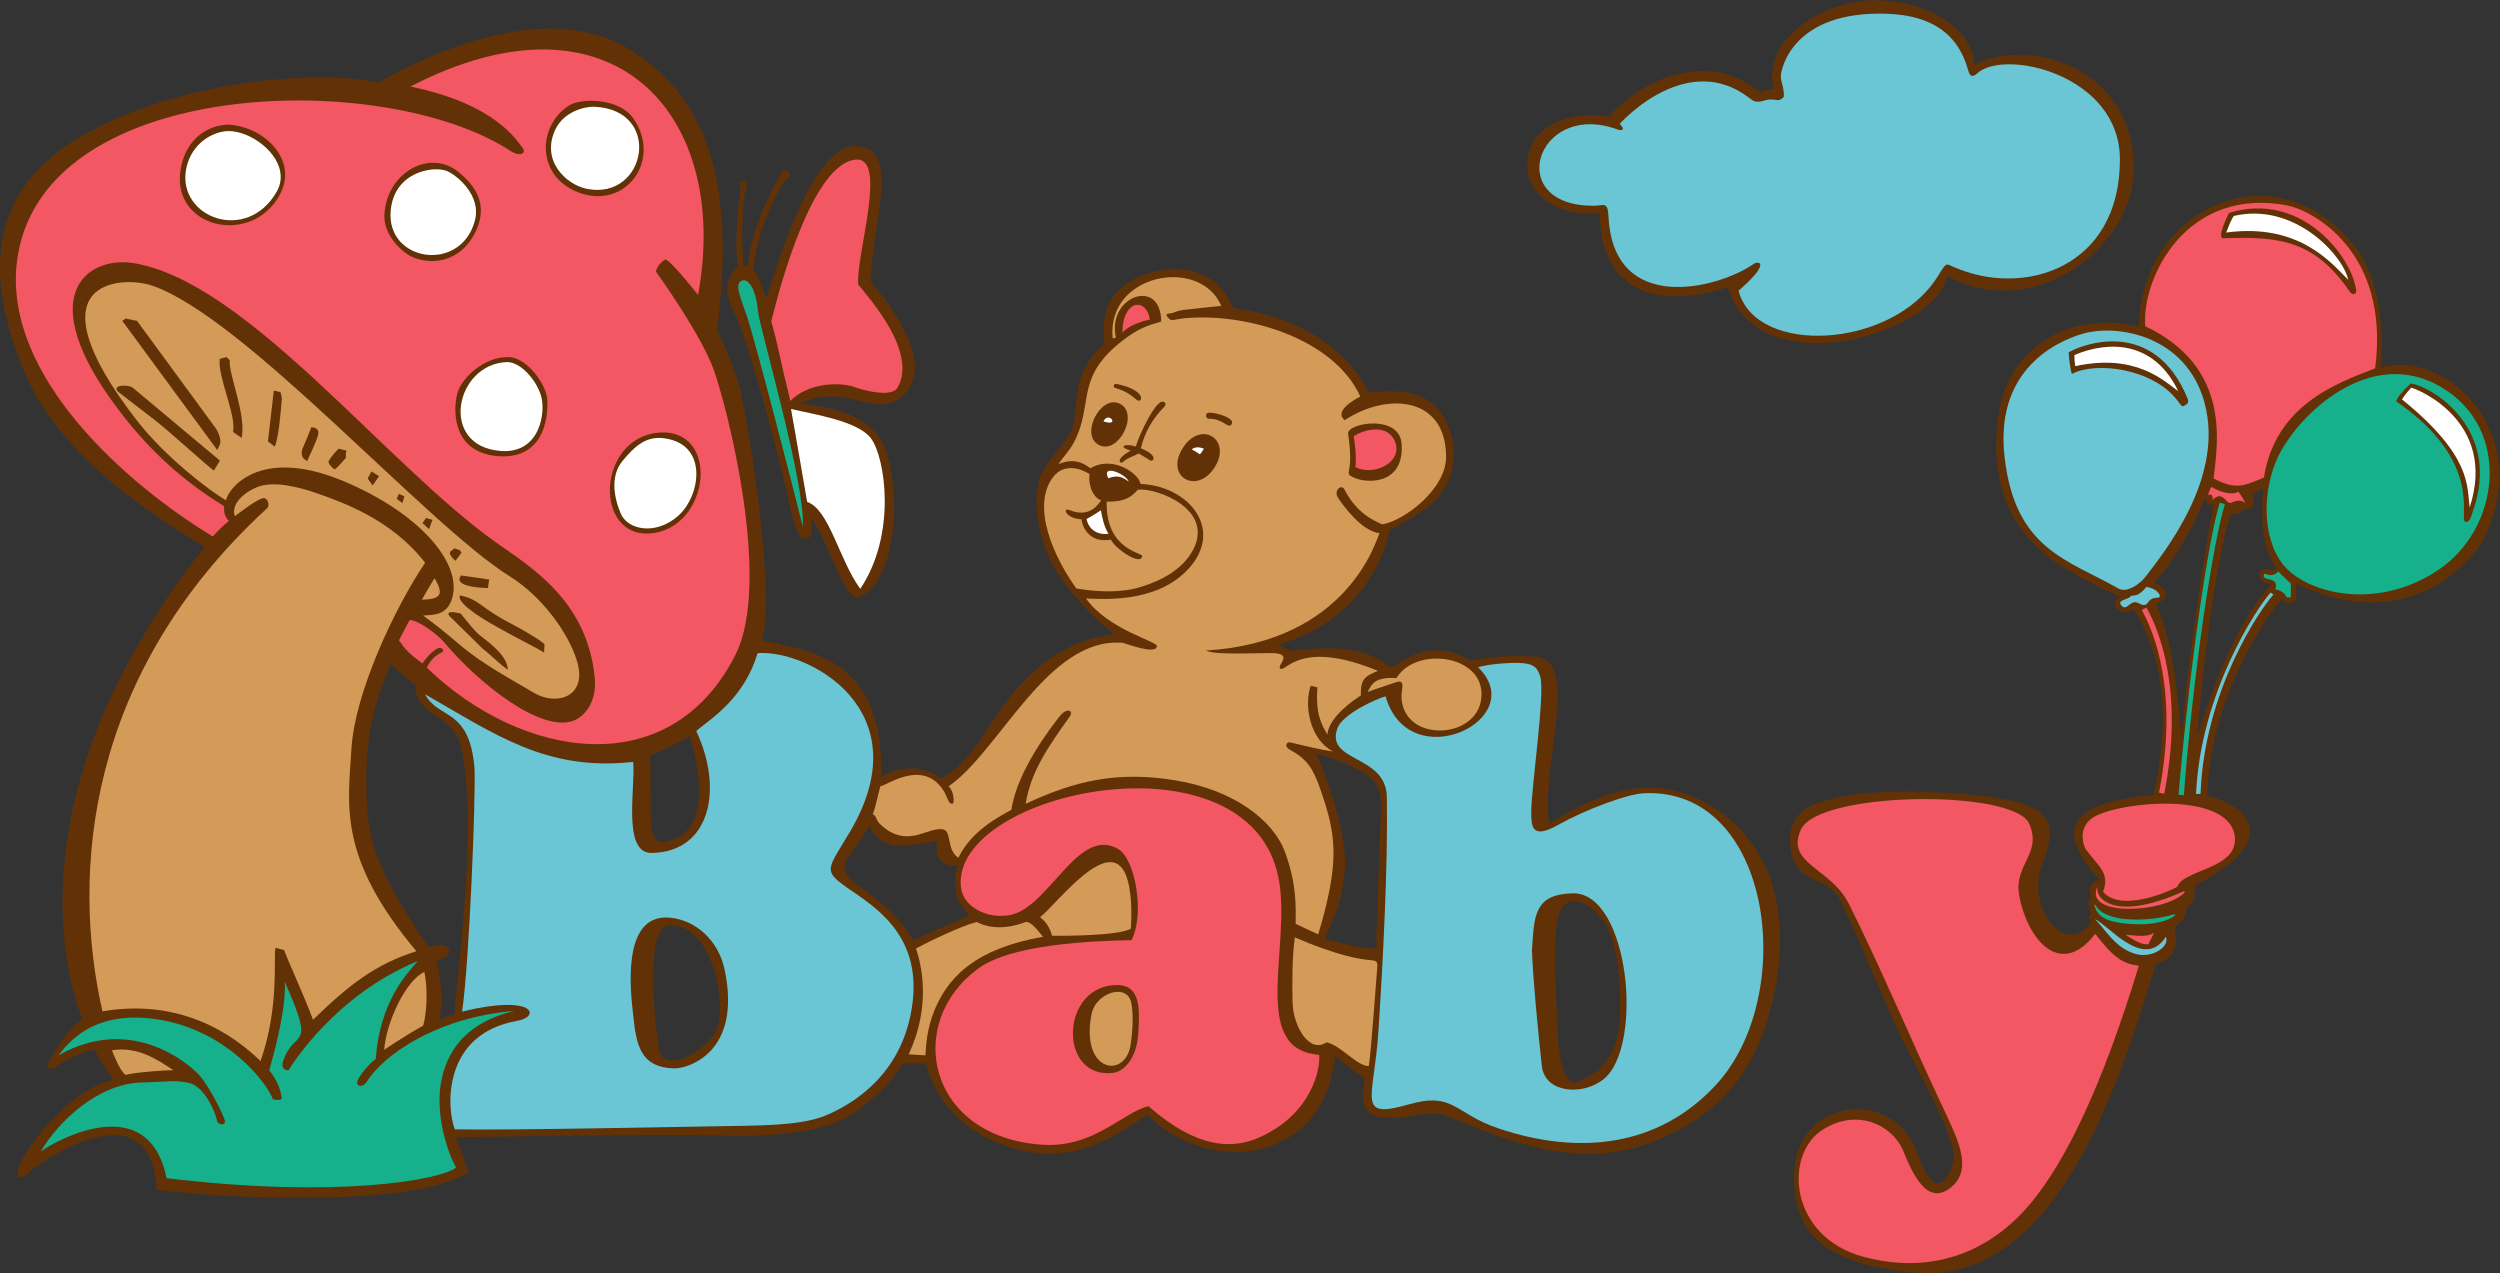 <?xml version="1.0" encoding="UTF-8" standalone="no"?>
<svg
   xmlns:dc="http://purl.org/dc/elements/1.1/"
   xmlns:cc="http://creativecommons.org/ns#"
   xmlns:rdf="http://www.w3.org/1999/02/22-rdf-syntax-ns#"
   xmlns:svg="http://www.w3.org/2000/svg"
   xmlns="http://www.w3.org/2000/svg"
   viewBox="0 0 1009.84 514.227"
   height="514.227"
   width="1009.84"
   xml:space="preserve"
   id="svg2"
   version="1.1"><rect x="0" y="0" width="1009.84" height="514.227" fill="#333333" stroke="none"/><defs
     id="defs6" /><g
     transform="matrix(1.333,0,0,-1.333,0,514.227)"
     id="g10"><g
       transform="scale(0.1)"
       id="g12"><path
         id="path14"
         style="fill:#623206;fill-opacity:1;fill-rule:evenodd;stroke:none"
         d="m 4909.12,789.672 v 0 c -3.46,-171.102 -97.54,-195.031 -138.56,-213.863 -47.92,11.972 -49.63,130.031 -53.06,212.132 -3.39,82.129 -13.54,241.409 6.85,301.089 27.83,81.49 119.64,13.26 145.81,-40.41 29.6,-60.651 41.22,-145.569 38.96,-258.948 v 0 z M 4183.28,1362.8 v 0 c -3.85,-73.18 -9.81,-297.73 -13.23,-379.82 -47.89,0 -104.36,17.12 -155.68,29.05 17.08,41.1 59.85,123.2 61.56,227.55 1.75,104.34 -59.44,274.59 -87.69,334.93 0,0 82.14,-21.81 142.48,-57.75 60.28,-35.95 56.47,-80.83 52.56,-153.96 v 0 z M 3425.9,690.422 v 0 c -16.63,-103.602 -153.04,-82.012 -118.1,94.957 12.43,63.023 105.7,94.703 119.79,35.312 7.67,-32.531 5.12,-87.5 -1.69,-130.269 v 0 z m -657.85,318.218 v 0 c -104.99,167.07 -250.42,172.27 -197.59,251.51 25.64,38.48 47.92,65.83 65,95.8 10.26,-34.24 51.75,-61.15 86.41,-61.15 34.63,0 105.2,10.26 116.76,15.37 -2.57,-26.93 -5.14,-79.53 62.86,-75.7 -5.12,-24.39 -24.39,-92.37 37.21,-151.42 -57.73,-23.09 -152.69,-66.69 -170.66,-74.41 h 0.01 z M 2176.96,752.031 c -17.17,-71 -165.01,-153.84 -179.63,-77.039 -6.25,32.828 -53.06,379.208 32.92,379.208 124.06,0 167.81,-214.649 146.71,-302.169 v 0 z m -207,814.319 c 39.24,19.27 82.55,37.71 119.76,61.61 53.02,-171.9 28.81,-278.84 -37.65,-309.65 -61.17,-28.34 -80.4,-8.54 -80.4,65.01 0,73.59 -0.03,140.28 -1.71,183.03 v 0 z M 1377.99,784.5 1329.25,768.27 c 21.38,57.332 -1.71,157.41 -6.85,175.339 9.41,6.883 47.05,17.133 37.62,37.661 -9.39,20.52 -35.88,12.832 -61.14,6.21 -184.34,268.41 -188.62,352.24 -188.62,521.58 0,169.38 50.47,276.29 73.57,337.86 0,0 35.06,-37.61 74.42,-64.14 1.95,-98.64 115.22,-87.48 138.41,-186.48 55.31,-236.44 -15.98,-712.648 -18.67,-811.8 v 0 z m 3958.85,471.8 c -75.68,137.27 -206.61,207.88 -323.34,214.27 -124.68,6.83 -260.45,-70.59 -318.21,-109.5 -30.92,157.96 97.35,495.47 -41.1,506.4 -64.99,5.15 -137.24,0.86 -197.59,-11.97 -111.6,68 -189.89,10.27 -241.23,-21.82 -97.5,87.27 -266.68,52.18 -297.64,52.62 -12.85,0.19 -19.72,3.44 -40.19,18.79 265.16,80.39 319.88,289.12 334.02,346.88 0,0 25.6,8.96 107.77,64.14 82.13,55.17 112.91,171.95 60.28,269.48 -52.57,97.5 -151.39,88.5 -230.95,83.39 -115.47,223.26 -383.34,250.64 -412.82,255.33 -36.26,100.1 -147.87,146.3 -270.65,99.65 -129.53,-49.18 -124.88,-148.81 -118.04,-208.71 -83.81,-66.72 -83.81,-152.24 -90.69,-224.12 -6.84,-71.86 -78.67,-112.91 -104.35,-179.63 -25.65,-66.71 -6.82,-195.03 47.91,-282.29 54.77,-87.26 127.86,-156.12 177.48,-193.77 -216.17,-22.85 -331.44,-203.1 -387.89,-292.07 -56.48,-88.94 -97.53,-121.5 -136,-145.42 -65.89,48.75 -139.45,32.46 -183.94,5.12 13.69,369.55 -232.67,383.23 -359.28,414.01 36.68,152.7 -32.46,593.48 -63.27,740.77 -15.4,73.57 -46.21,138.59 -74.43,201.03 51.44,392.36 -2.58,695.45 -274.61,854.55 -272,159.1 -669.78,-59.02 -751.04,-106.05 -188.188,41.06 -611.61,6 -903.306,-164.28 C 58.113,3334.8 0.5,3190.43 0.004,3048.81 -0.379,2938.68 33.812,2830.21 69.227,2741.68 171.871,2485.07 442.172,2307.13 620.113,2201.07 -0.871,1411.02 224.48,837.57 250.152,769.121 218.914,750.719 185.688,708.449 144.512,633.949 c -2.149,-3.828 0.902,-24.789 21.347,-11.547 18.832,12.219 57.758,42.36 120.641,54.379 0,0 18.813,-39.402 58.156,-90.699 C 197.555,550.148 81.176,375.609 62.363,334.559 43.539,293.539 57.258,274.73 86.312,303.82 115.398,332.879 457.852,574.27 474.691,252.449 c 140.289,-20.527 774.159,-61.558 945.219,53.043 -5.96,14.567 -20.54,64.149 -38.49,106.047 0,0 623.58,10.262 816.06,5.152 192.48,-5.152 325.49,20.969 394.79,71.008 49.04,35.43 116.76,94.961 143.68,147.981 0,0 39.79,0 68.88,0 53.04,-181.34 199.07,-248.899 318.57,-268.52 148.89,-24.469 246.45,42.27 352.92,111.981 193.66,-188.84 537.37,-145.243 568.88,177.918 0,0 60.73,-47.067 90.62,-67.559 -16.04,-100.102 2.97,-121.191 100.09,-118.918 56.46,1.34 93.27,28.27 151.41,4.277 233.17,-96.007 451.77,-179.75 701.43,-39.32 205.18,107.77 254.93,280.57 281.44,384.531 30.93,121.192 42.33,298.92 -33.35,436.23 v 0 z M 2389.59,2341.87 c 16.93,-80.05 30.95,-122.42 53.81,-115.7 22.86,6.71 14.79,17.5 14.79,61.89 51.68,-64.61 100.69,-259.58 146.64,-238.76 129.14,58.5 124.81,384.39 61.88,479.55 -52.47,79.38 -157.4,94.17 -241.48,105.61 145.29,70.62 236.96,-62.11 320.85,34.3 90.12,103.57 -78.7,302.68 -107.63,334.96 5.38,191.02 92.82,396.83 -40.35,411.65 -106.27,6.71 -199.09,-211.22 -275.76,-462.78 -26.24,71.32 -27.76,75.85 -39.86,83.93 13.05,145.07 84.23,257.97 99.34,279.82 7.61,-2.89 17.23,13.64 6.09,21.84 -9.58,7.07 -25.73,-2.52 -23.18,-12.93 -13.12,-20.91 -84.79,-138.47 -99.91,-278.15 -7.56,8.58 -5.03,5.56 -12.1,6.06 -2.53,20.68 -9.7,177.54 9.07,236.58 11.5,36.17 -35.85,15.4 -16.77,1.72 -3.76,-27.87 -22.45,-162.97 -8.78,-240 -25.55,-27.55 -52.44,-61.22 -9.42,-144.61 43.05,-83.4 138.2,-448.79 162.77,-564.98 v 0 z m 4269.03,-714.29 c 6.09,108.96 50.47,518.56 100.9,673.93 18.19,-2.01 30.97,-0.69 33.64,10.75 14.79,-0.65 52.44,4.71 30.25,47.09 26.22,14.13 35,19.51 35,19.51 -4.03,-43.04 -15.14,-176.22 43.4,-245.83 -10.11,-2.02 -13.12,-7.05 -27.22,-2.37 -40.71,13.57 -37.87,-42.78 9.38,-45.05 -12.1,-7.43 -118.37,-112.99 -225.35,-458.03 v 0 z M 6527.49,2093 c 32.28,33.63 96.86,117.05 153.36,252.9 6.7,-12.1 15.14,-26.23 28.24,-15.13 -11.1,-33.28 -84.71,-498.69 -98.21,-709.9 -13.44,138.53 -22.86,281.13 -78,407.57 24.22,5.36 55.11,34.97 -5.39,64.56 v 0 z m 686.74,650.59 c 3.9,39.45 18.55,243.39 -79.07,368.02 -235.17,300.27 -646.7,121.83 -653.97,-244.13 l -2.13,0.36 c -199.11,51.13 -385.77,-63.58 -418.36,-242.14 -54.04,-295.99 98.19,-417.01 152.65,-460.04 50.46,-39.89 183,-105.62 211.88,-115.68 -38.96,-18.84 1.4,-67.27 39.72,-38.37 151.32,-228.66 63.54,-544.45 60.5,-563.62 -415.34,-31.78 -167.01,-236.14 -164.78,-256.92 -32.96,-4.04 -30.28,-41.72 -23.57,-54.48 -14.1,-11.45 -8.08,-30.26 0,-47.08 -10.07,-6.71 -5.36,-23.54 0.71,-26.92 -80.71,-108.981 -197.71,45.75 -150.67,170.85 52.74,140.31 41.74,197.71 -252.86,219.25 -294.61,21.54 -395.5,-18.86 -437.92,-32.94 -53.95,-17.95 -88.79,-80.73 -64.57,-159.42 24.22,-78.7 108.96,-62.56 143.28,-127.12 34.29,-64.58 143.25,-330.921 187.64,-421.718 44.39,-90.82 174.37,-313.75 156.39,-375.332 -28.25,-96.851 -71.64,-80.711 -107.97,24.211 C 5739.27,567.992 5453.19,525.211 5437.85,318 5425.75,154.559 5490.32,25.422 5810.46,1.199 6242.53,-31.48 6431.47,609.961 6532.88,936.789 c 78,20.172 60.53,91.451 55.82,110.971 28.93,16.84 36.99,46.42 39.01,61.89 25.52,14.83 22.86,33.65 22.86,63.92 300.66,157.39 121.06,256.25 38.35,272.41 8.06,324.86 208.49,580.44 225.32,596.58 24.89,-27.56 45.1,-4.03 44.39,5.37 -0.68,9.4 0.71,25.57 -1.33,41.72 347.08,-166.77 541.26,76.33 572.39,141.89 151.8,319.81 -121.78,569.76 -315.46,512.05 v 0 z m -2339.37,759.54 c 55.86,69.64 268.43,228.35 460.76,73.67 16.14,9.4 32.27,12.11 40.35,12.11 -35.83,122.97 99.99,240.78 257.09,264.28 131.52,19.73 336.15,-43.68 350.97,-191.65 170.82,87.44 488.31,-14.82 481.99,-321.14 -4.85,-232.69 -302.26,-462.67 -566.74,-317.86 -23.57,-172.18 -570.38,-341.67 -663.21,-34.96 -123.1,-42.37 -384.91,-77.69 -388.94,227.01 -80.2,-19.17 -232.87,28.57 -217.75,159.75 16.84,145.83 217.23,140.88 245.48,128.79 v 0 0" /><path
         id="path16"
         style="fill:#ffffff;fill-opacity:1;fill-rule:evenodd;stroke:none"
         d="m 1779.54,3285.19 c 179.48,-34.51 229.91,240.49 21.03,249.02 -28.92,1.19 -91.21,-15.04 -116.75,-67.02 -46.56,-94.72 30.64,-169.38 95.72,-182 v 0 0" /><path
         id="path18"
         style="fill:#ffffff;fill-opacity:1;fill-rule:evenodd;stroke:none"
         d="m 1183.83,3218.17 c -12.74,-154.13 211.91,-188.06 254.9,-30.12 21.41,78.65 -55.81,139.31 -84.34,151.34 -38.97,16.45 -160.63,-0.63 -170.56,-121.22 v 0 0" /><path
         id="path20"
         style="fill:#ffffff;fill-opacity:1;fill-rule:evenodd;stroke:none"
         d="m 2012.72,2529.55 c 136.08,-18.18 109.91,-177.5 40.63,-236.53 -69.3,-59.02 -151.41,-39.78 -171.95,7.7 -20.52,47.48 -33.36,114.2 5.16,160.4 38.47,46.18 71.85,75.67 126.16,68.43 v 0 0" /><path
         id="path22"
         style="fill:#ffffff;fill-opacity:1;fill-rule:evenodd;stroke:none"
         d="m 1537.1,2760.51 c 38.63,-0.27 85.54,-49.62 101.8,-100.09 16.28,-50.48 -1.73,-177.93 -120.61,-169.38 -190.42,13.71 -139.23,265.22 18.81,269.46 v 0.01 0" /><path
         id="path24"
         style="fill:#f25763;fill-opacity:1;fill-rule:evenodd;stroke:none"
         d="m 1984.48,2242.97 c -177.69,-30.61 -183.19,263.14 -7.69,301.12 203.73,36.99 183.76,-270.76 7.69,-301.12 v 0 z m -231.81,1031.64 c -129.59,49.62 -123.44,202.61 -28.23,263.48 35.92,22.95 151.98,23.11 194.99,-39.33 87.83,-127.39 -24.53,-278.65 -166.76,-224.16 v 0.01 z m -247.22,-798.95 c -142.84,13.69 -131.7,153.1 -118.05,195.02 13.71,41.92 80.43,108.64 157.83,104.79 55.17,-5.12 111.63,-85.96 113.35,-129.59 3.73,-95.65 -37.27,-181.33 -153.13,-170.22 v 0 z m -254.69,602.63 c -31.43,12.84 -88.55,66.73 -85.97,127.02 5.5,128.76 136.53,201.92 223.27,132.16 42.39,-34.09 103.99,-97.37 44.27,-198.22 -38.56,-65.07 -111.39,-89.56 -181.57,-60.97 v 0.01 z m -412.522,173.24 c -93.664,-136.99 -314.582,-78.8 -291.699,87.23 13.859,100.79 87.25,141.14 147.117,141.14 109.239,-6.16 222.395,-114.61 144.582,-228.38 v 0.01 z M 2162.42,2738.28 c -38.5,105.18 -159.11,274.59 -174.51,295.97 0,5.98 8.98,27.35 29.5,37.63 21.85,-13.68 66.73,-69.29 97.97,-107.78 100.54,549.12 -259.83,948.24 -871.69,631.29 257.49,-53.01 320.79,-162.53 337.9,-183.05 17.11,-20.54 -6.94,-30.32 -33.77,-12.63 C 1161.33,3653.93 109.77,3626.42 50.406,3056.5 14.984,2716.43 380.242,2392.39 644.898,2231.87 c 0,0 23.09,27.36 48.758,47.04 -17.101,17.12 -14.515,34.22 -14.515,44.9 -148.813,90.93 -245.219,194.12 -317.809,289.27 -268.711,352.31 -95.234,470.06 44.063,447.13 343.019,-56.49 762.735,-609.37 1100.055,-848.02 103.51,-73.21 274.09,-175 296.82,-408.03 7.53,-77.08 -34.28,-118.67 -63.27,-129.98 -98.7,-38.52 -288.37,112.11 -394.36,238.6 -16.14,19.26 -74.28,65.89 -103.5,65.89 0,0 -15.4,-28.25 -32.08,-61.15 26.94,-42.78 56.04,-56.91 70.99,-70.57 6.97,13.33 49.95,63.33 62.02,42.35 7.82,-13.59 -22.4,-2.79 -48.75,-54.77 284.65,-275.62 735.54,-354.82 934.95,38.09 112.93,222.38 -27.36,760.41 -65.85,865.65 v 0.01 0" /><path
         id="path26"
         style="fill:#ffffff;fill-opacity:1;fill-rule:evenodd;stroke:none"
         d="m 678.707,3459.37 c 81.199,12.57 212.926,-90.45 159.531,-183.05 -90.656,-157.18 -299.675,-77.85 -274.601,66.7 11.66,67.28 63.515,108.38 115.07,116.35 v 0 0" /><path
         id="path28"
         style="fill:#d39b57;fill-opacity:1;fill-rule:evenodd;stroke:none"
         d="m 1748.23,1855.27 c -27.2,88.75 -109.36,197.29 -203,255.56 -253.35,157.61 -808.292,790.9 -1087.664,882.34 -88.296,28.9 -375.027,18.62 -42.445,-410.03 85.692,-110.41 222.207,-214.46 270,-241.77 2.57,28.21 93.453,165.68 349.859,60.72 225.98,-92.5 367.22,-245.86 335.32,-356.7 -15.96,-55.45 -60.73,-50.45 -88.1,-53.04 46.18,-33.79 60.29,-45.77 116.77,-93.23 63.83,-53.68 148.39,-99.25 219.4,-141.16 67.78,-39.99 163.71,-12.97 129.86,97.31 v 0 z M 648.328,2431.6 c -24.367,17.32 -140.48,123.81 -180.254,153.99 -35.492,26.89 -93.695,72.49 -106.508,82.1 -27.996,20.99 18.942,27.13 39.758,16.04 l 264.989,-221.77 -17.985,-30.36 z m 10.067,62.32 -287.657,391.34 9.774,7.09 34.707,-6.98 240.816,-328.6 c 19.985,-38.2 10.113,-46.37 2.36,-62.85 v 0 z m 73.777,36.9 v 0 l -26.102,17.97 c 11.141,50 -47.886,168.91 -40.09,221.57 l 20.415,5.12 10.066,-9.63 c -5.699,-38.37 51.09,-165.55 35.711,-235.03 v 0 z m 121.945,117.89 c -3.402,-34.11 -8.187,-111.9 -21.652,-144.62 l -20.535,16.05 17.843,153.98 19.235,-4.33 c 2.258,-0.51 5.316,-18.74 5.109,-21.08 v 0 z M 963.98,2540.03 c -4.488,-19.89 -31.429,-73.78 -33.367,-80.21 -3.851,5.78 -21.808,7.73 -14.75,36.56 11.539,25.68 27.594,66.74 27.594,66.74 13.887,-0.9 24.246,-6.5 20.523,-23.1 v 0.01 z m 84.04,-69.94 c -8.97,-10.26 -28.23,-32.09 -33.36,-34.64 -7.71,2.56 -21.148,19.25 -19.25,23.73 0,0 9.64,19.23 31.43,39.14 0,0 15.4,-5.14 23.12,-5.78 -2.4,-4.73 -1.94,-17.28 -1.94,-22.45 v 0 z m 81.07,-83.39 -14.99,20.95 11.54,21.38 23.12,-14.11 -19.67,-28.22 z m 90.24,-53.58 -17.33,13.16 6.75,14.76 16.67,-7.37 -6.09,-20.55 z m 80.82,-79.24 -19.88,18.92 10.58,15.09 19.59,-5.45 -10.29,-28.56 z m 63.73,-68.22 13.27,10.26 c 18.79,-6.38 14.54,-2.98 21.38,-13.26 l -18.39,-24.36 c -20.97,17.32 -16.26,27.36 -16.26,27.36 v 0 z m 118.9,-84.25 c 0,0 -2.57,-6.41 -3.87,-25.66 -0.01,0 -111.2,0.39 -81.67,38.06 28.48,-4.5 57.08,-7.46 85.54,-12.4 v 0 z m -20.09,-209.55 -100.96,99.22 c -15.33,21.12 34.21,7.3 34.24,7.27 14.96,-17.54 40.2,-51.77 57.75,-65.46 37.47,-29.25 83.59,-64.03 85.09,-104.76 -26.93,18.77 -49.9,43.82 -76.12,63.73 v 0 z m 186.05,-11.99 c -37.27,26.07 -270.04,130.31 -255.35,173.65 59.52,-11.93 61.36,-37.03 153.13,-84.47 38.5,-19.92 95.8,-53.68 103.51,-63.96 l -1.29,-25.22 v 0" /><path
         id="path30"
         style="fill:#d39b57;fill-opacity:1;fill-rule:evenodd;stroke:none"
         d="m 1164.13,676.32 c 6.43,85.989 66.75,211.731 121.92,236.082 11.55,-56.461 6.41,-129.582 -3.85,-162.933 -50.05,-26.949 -118.07,-73.149 -118.07,-73.149 v 0 z M 711.648,2293.46 c -11.968,32.91 21.379,69.29 67.582,88.09 46.157,18.81 119.739,3.45 186.454,-20.52 66.716,-23.94 220.716,-76.15 322.496,-208.73 -91.53,-136 -212.98,-392.57 -223.25,-563.67 C 1054.65,1417.54 1023,1260.15 1261.66,975.281 1137.63,935.969 1056.37,872.648 948.563,767.41 c -26.61,73.219 -84.661,197.621 -87.235,211.27 -26.519,6.879 -26.519,6.879 -26.519,6.879 -6.84,-29.098 12.488,-179.239 -45.329,-343.039 -46.175,42.769 -207.007,196.742 -479.031,150.562 -96.086,421.498 -47.66,1021.498 497.836,1523.458 12.457,11.47 0.699,33.56 -10.25,31.66 -19.676,-3.41 -63.301,-37.64 -86.387,-54.74 v 0 z m 605.182,-187.79 c -14.75,-23.08 -38.5,-65.4 -38.5,-65.4 58.38,1.97 67.36,15.8 38.5,65.4 v 0 z M 339.117,675.031 c 12.813,-32.09 25.656,-61.57 41.024,-74.402 39.785,8.953 123.203,14.082 145.015,14.082 -46.195,30.82 -107.777,73.148 -186.039,60.32 v 0 0" /><path
         id="path32"
         style="fill:#17b08c;fill-opacity:1;fill-rule:evenodd;stroke:none"
         d="m 176.996,659.652 c 29.102,35.879 106.07,141.996 307.945,107.758 201.879,-34.219 322.442,-187.91 342.168,-241.191 14.547,-2.59 27.383,-3.469 26.52,5.113 -0.84,8.527 -7.699,47.039 -37.609,82.938 15.386,55.652 51.32,185.64 47.011,267.742 98.219,-218.672 26.367,-136.762 -5.968,-242.883 -6,-19.688 8.542,-24.859 17.109,-24.859 10.262,16.312 140.608,227.679 391.768,331.089 -32.93,-38.488 -114.63,-121.48 -127.45,-297.289 -21.82,-14.078 -51.33,-52.621 -55.81,-67.328 -4.5,-14.773 16.02,-21.172 28.86,-0.672 49.48,79.141 209.69,194.34 446.52,214.309 -59.01,-15.418 -171.93,-50.039 -213,-180.918 -41.04,-130.902 25.66,-277.211 37.22,-293.84 -48.69,-37.941 -361.45,-94.43 -877.647,-32.082 -54.844,270.59 -334.481,114.613 -381.098,80.852 51.754,88.519 171.879,205.961 306.656,209.14 73.582,1.68 100.946,8.528 143.711,-1.722 42.782,-10.27 77.059,-80.637 83.836,-114.637 2.571,-12.832 26.953,-15.793 23.528,0.848 -3.411,16.679 -48.422,105.691 -77.196,137.312 -37,40.617 -209.812,183.488 -427.074,60.32 v 0 0" /><path
         id="path34"
         style="fill:#f25763;fill-opacity:1;fill-rule:evenodd;stroke:none"
         d="m 3997.29,661.352 c -213.02,14.968 -82.08,331.546 -123.24,537.188 -90.33,451.57 -990.61,263.07 -962.32,-28.26 6.01,-61.54 80.45,-98.34 148.88,-85.53 118.49,22.22 206.45,272.21 328.48,199.73 49.95,-29.61 81.21,-193.05 39.79,-275.84 -333.65,-5.14 -431.15,-61.57 -464.51,-85.98 -225.11,-164.512 -154.92,-509.308 192.46,-533.738 157.62,-11.141 243.8,97.476 323.38,116.707 148.45,-130.469 254.85,-129.641 332.76,-95.969 162.45,70.36 189.41,211.449 184.32,251.692 v 0 z m -547.47,72.699 c -3.42,-88.942 -48.36,-124.059 -76.16,-127.461 -168.7,-20.848 -162.04,268.461 13.72,266.058 73.55,-1.109 64.45,-86.007 62.44,-138.597 v 0 0" /><path
         id="path36"
         style="fill:#f25763;fill-opacity:1;fill-rule:evenodd;stroke:none"
         d="m 6349.18,1027.9 c -110.97,-143.541 -210.73,-4.16 -230.94,119.34 -14.98,91.53 70.57,123.14 30.79,214.27 -46.1,105.55 -637.98,98.77 -691.57,-17.34 -48.2,-104.49 90.3,-115.7 144.95,-225.18 95.5,-190.701 187.23,-409.369 280.18,-606.521 44.49,-97.489 100.95,-195.039 29.05,-253.168 -71.8,-58.172 -116.48,42.121 -143.7,109.488 -32.51,80.41 -141.95,133.43 -248.05,63.32 -113.32,-74.949 -99.47,-322.468 128.31,-383.23 199.75,-53.309 378.83,8.66 508.13,165.93 102.63,124.91 212.15,345.582 325.06,716.839 -48.11,4.504 -76.98,24.372 -132.21,96.252 v 0 z m 423.07,292.93 c -13.37,139.86 -344.08,108.94 -426.21,61.83 -52.1,-29.89 -32.74,-89.13 -25.05,-99.42 36.58,-48.97 73.96,-71.94 51.95,-127.67 52.01,-63.08 198.26,-0.64 224.77,14.71 17.63,53 183.76,53.25 174.54,150.55 v 0 z M 6440.7,1025.25 c 42.88,-28.75 58.02,-30.27 70.12,-28.75 0,3.02 8.6,17.15 16.67,34.3 -24.28,-15.32 -60.24,-7 -86.79,-5.55 v 0 0" /><path
         id="path38"
         style="fill:#d39b57;fill-opacity:1;fill-rule:evenodd;stroke:none"
         d="m 3277.42,2284.05 c -0.61,-9.63 15.44,-75.07 89.21,-61.59 8.58,-23.94 90.62,-82.35 94.72,-49.63 1.26,10.08 -111.74,18.78 -107.76,164.67 58.13,-0.84 75.29,15.4 94.52,36.35 55.66,6.37 235.26,-59.22 165.63,-185.33 -31.61,-57.3 -95.5,-90.97 -157.94,-109.78 -62.44,-18.81 -132.6,-14.55 -194.16,-4.29 -66.26,91.2 -138.91,248.58 -70.17,337.89 32.22,41.87 82.15,26.95 110.36,8.57 -4.29,-17.97 2.58,-67.57 35.06,-79.56 -6,-6.72 -31.87,-55.98 -96.18,-29.3 -22.19,9.2 -12.11,-26.03 36.71,-28 v 0 0" /><path
         id="path40"
         style="fill:#f25763;fill-opacity:1;fill-rule:evenodd;stroke:none"
         d="m 4107.44,2442.08 c 3.36,37 -2,71.31 -5.36,93.51 32.3,21.51 105.61,40.36 126.44,-19.52 20.86,-59.86 -65.22,-102.25 -121.08,-73.99 v 0 z m -706.49,408.14 c 0.99,99.36 72.28,107.24 83.74,39.46 -62.57,-14.13 -77.64,-35.61 -83.74,-39.46 v 0 0" /><path
         id="path42"
         style="fill:#ffffff;fill-opacity:1;fill-rule:evenodd;stroke:none"
         d="m 3636.08,2480.67 c 3.19,3.22 12.17,17.44 12.17,17.44 -12.82,4.49 -24.15,7.05 -37.19,-2.04 18.28,-9.63 25.02,-15.4 25.02,-15.4 v 0 z m -292.34,100.21 c 51.75,-18.01 16.33,33.22 0,-0.01 v 0.01 0" /><path
         id="path44"
         style="fill:#6ac5d5;fill-opacity:1;fill-rule:evenodd;stroke:none"
         d="m 4858.2,586.5 c -64.12,-50.02 -177.05,-41.09 -185.99,41.082 -11.81,107.859 -26.51,257.879 -29.96,350.289 6.84,102.649 5.13,169.789 123.13,172.769 172.19,4.14 217.29,-467.089 92.82,-564.14 v 0 z m 123.18,867.38 c -52.6,-2.54 -180.87,-51.31 -260.45,-96.22 -79.52,-44.92 -80.81,-3.88 -80.81,38.5 0,77.33 43.1,362.23 26.96,412.27 -9.47,29.13 -20.57,42.81 -88.98,40.23 -68.41,-2.59 -99.25,-12.83 -99.25,-12.83 162.11,-157.36 -209.23,-336.68 -280.13,-88.13 -28.23,-7.69 -130.89,-53.89 -146.26,-97.48 -36.51,-103.32 148,-78.14 150.09,-207.9 3.43,-210.36 -11.84,-499.609 -25.64,-710.851 -13.42,-205.059 -69.24,-266.449 91.09,-220.66 138.98,39.691 137.69,-27.508 274.55,-73.149 237.88,-79.359 479.53,-58.961 656.97,132.16 249.89,269 172.47,903.08 -218.14,884.06 v 0 0" /><path
         id="path46"
         style="fill:#6ac5d5;fill-opacity:1;fill-rule:evenodd;stroke:none"
         d="m 6684.88,2618.32 c -46.42,217.92 -260.32,258.28 -368.6,229.35 -46.05,-12.31 -275.5,-85.25 -241.8,-375.65 32.3,-278.45 188.01,-309.07 345.4,-397.87 25.74,-14.49 65.9,14.8 82.04,36.32 59.21,77.36 229.35,289.91 182.96,507.85 v 0 z m -227,-565.49 c -5.45,-13.62 -46.88,-11.41 -28.25,-31.3 15.85,-16.91 26.12,21.42 49.91,8.6 36.46,-19.61 20.57,16.15 57.5,16.15 18.69,0 1.61,28.6 -32.76,32.76 -13.12,-14.62 -24.22,-27.72 -46.4,-26.21 v 0 z m 161.08,575.57 v 0 c -7.44,-4.7 -8.08,-0.68 -22.84,18.13 -73.81,94.14 -244.33,116.73 -317.49,78.05 -3.55,4.5 -9.43,47.09 -10.1,65.24 40.35,24.22 258.28,108.3 360.5,-139.91 5.39,-14.8 -2.68,-16.81 -10.07,-21.51 v 0 0" /><path
         id="path48"
         style="fill:#f25763;fill-opacity:1;fill-rule:evenodd;stroke:none"
         d="m 6558.26,1452.5 -15.83,3.09 c 60.61,307.94 -16.37,489.56 -52.26,553.43 l 14.08,7.91 c 36.79,-65.36 115.64,-251.26 54.01,-564.43 v 0 z m -201.28,-278.93 c -13.12,-29.26 38.33,-116.03 259.29,-17.16 6.04,0 4.03,-3.03 4.03,-3.03 -62.57,-64.06 -312.1,-75.34 -263.32,20.19 v 0 0" /><path
         id="path50"
         style="fill:#17b08c;fill-opacity:1;fill-rule:evenodd;stroke:none"
         d="m 7397.15,2684.9 c -215.89,127.13 -433.81,-84.74 -494.35,-211.87 -46.2,-96.98 -50.46,-244.16 16.15,-326.89 66.57,-82.73 274.42,-143.26 466.1,-18.16 191.71,125.11 228.03,429.8 12.1,556.92 v 0 z m -493.86,-558.43 c -2,-6.05 -19.46,-18.04 -38.32,-7.57 -4.56,2.52 -10.12,-10.1 1.51,-14.13 11.6,-4.03 38.84,-4.03 28.26,-33.29 12.58,-1.01 30.25,-10.59 33.28,-22.69 6.55,-2.01 13.62,-1.51 13.62,-1.51 -0.51,15.63 0.52,41.86 0.52,41.86 -12.1,10.09 -38.87,37.33 -38.87,37.33 v 0 z m 567.54,149.83 c -22.33,6.07 59.47,180.55 -209.85,365.22 5.04,15.13 22.18,33.8 44.39,53.97 65.58,-9.07 276.43,-138.72 188,-387.26 -3.46,-9.61 -8.62,-35.73 -22.54,-31.94 v 0.01 0" /><path
         id="path52"
         style="fill:#17b08c;fill-opacity:1;fill-rule:evenodd;stroke:none"
         d="m 6617.6,1448.08 -16.12,1.15 c 33.62,385.49 89.21,769.17 125.1,885.29 l 15.44,-4.76 c -35.7,-115.39 -94.81,-499.08 -124.42,-881.68 v 0 z m -266.2,-335.05 c 31.64,-56.37 174.51,-45.82 232.62,-26.89 25.25,8.23 -15.79,-35.71 -126.14,-28.6 -78.71,5.05 -101.95,24.9 -110.52,53.97 -2.48,8.59 2.01,5.17 4.04,1.52 v 0 0" /><path
         id="path54"
         style="fill:#f25763;fill-opacity:1;fill-rule:evenodd;stroke:none"
         d="m 6931.08,3235.09 c -303.7,58.18 -441.27,-216.58 -430.48,-365.91 265,-125.76 217.93,-361.85 207.13,-461.41 69.94,-36.31 92.15,-21.51 152.68,2.71 34.33,217.92 215.93,284.51 336.99,330.93 46.4,359.17 -195.52,480.13 -266.32,493.68 v 0 z m -230.57,-852.86 c 13.1,-7.57 55.5,-29.26 82.22,-14.63 9.59,-12.1 17.66,-26.23 21.18,-34.81 -11.59,10.6 -24.56,9.43 -42.36,1.51 -16.88,-7.49 -24.6,40.99 -57.5,8.07 5.04,17.16 -8.06,19.17 -13.65,14.13 3.03,10.6 7.59,18.67 10.11,25.73 v 0 z m 420.22,591.23 c -105.15,152.84 -208.25,169.18 -383.36,162.08 -21.21,-0.85 12.73,67.38 16.76,76.69 216.76,67.63 369.63,-128.34 385.42,-231.39 2.72,-17.51 -11.43,-18.15 -18.82,-7.38 v 0 0" /><path
         id="path56"
         style="fill:#6ac5d5;fill-opacity:1;fill-rule:evenodd;stroke:none"
         d="m 6668.21,1452.02 -13.61,-0.5 c 14.01,307.77 184.18,564.28 226.05,610.57 l 8.53,-6.23 c -41.1,-45.46 -209.34,-291.06 -220.97,-603.84 v 0 z m -320.33,-379.85 c 38.85,-14.12 148,-157.58 215.28,-53.33 12.75,-27.891 -37.71,-64.199 -86.78,-53.121 -67.29,15.211 -101.24,83.751 -128.5,106.451 v 0 0" /><path
         id="path58"
         style="fill:#ffffff;fill-opacity:1;fill-rule:evenodd;stroke:none"
         d="m 6746.06,3153.04 c 6.74,17.48 17.49,45.06 23.57,50.44 183.6,42.39 330.93,-120.05 346.06,-193.71 -50.47,50.44 -148.29,172.86 -369.63,143.27 v 0 z M 6288.7,2748.12 c -2.7,14.12 -2.7,27.59 -2.7,33.64 107.31,45.4 242.49,41.36 314.77,-109.64 -47.07,34.98 -132.11,115 -312.07,75.99 v 0.01 z m 989.9,-100.55 c 7.59,12.62 27.77,35.32 27.77,35.32 20.17,-4.04 261.64,-102.24 177.6,-362.55 -9.46,63.23 8.36,154.03 -205.37,327.23 v 0 0" /><path
         id="path60"
         style="fill:#6ac5d5;fill-opacity:1;fill-rule:evenodd;stroke:none"
         d="m 4900.11,3465.8 c 17.69,-6.39 25.22,-0.01 8.06,16.13 26.22,30.29 211.14,212.64 387.44,82.76 19.15,-14.14 23.18,-20.18 53.46,-11.12 30.26,9.09 38.32,-10.1 56.5,11.12 1,28.26 -9.08,42.35 -9.08,62.53 0,20.18 35.13,199.17 322.87,188.68 138.21,-5.03 215.65,-64.73 244.49,-170.5 4.04,-14.82 10.36,-25.9 27.54,-10.11 82.75,76.01 432.08,-3.68 432.53,-260.28 0.64,-328.9 -290.92,-420.72 -504.82,-325.89 -24.05,10.66 -20.05,14.33 -48.78,-31.28 -136.7,-217.16 -550.43,-240.33 -601.96,-41.03 99.53,86.21 61.15,91.76 44.94,80.51 -107.52,-74.78 -424.3,-155.5 -439.11,144.14 -2.32,46.61 -13.79,33.14 -42.69,32.79 -277.52,-3.23 -176.82,320.04 68.61,231.54 v 0.01 0" /><path
         id="path62"
         style="fill:#ffffff;fill-opacity:1;fill-rule:evenodd;stroke:none"
         d="m 2445.92,2336.83 c -12.11,72.64 -48.93,281.49 -48.93,281.49 68.61,-16.15 202.79,-36.33 242.14,-88.79 43.83,-58.44 78.7,-291.25 -32.29,-456.03 -63.89,86.77 -93.5,240.13 -160.92,263.33 v 0 0" /><path
         id="path64"
         style="fill:#f25763;fill-opacity:1;fill-rule:evenodd;stroke:none"
         d="m 2337.12,2883.99 c 8.08,29.59 110.32,469.48 252.9,489.67 103.9,14.72 2.7,-289.23 10.78,-378.02 33.62,-43.05 180.51,-205.19 119.04,-312.75 -16.13,-28.25 -92.83,-12.11 -131.15,2.01 -38.33,14.12 -137.21,16.15 -193.72,-42.37 -36.32,147.29 -32.96,151.99 -57.85,241.46 v 0 0" /><path
         id="path66"
         style="fill:#17b08c;fill-opacity:1;fill-rule:evenodd;stroke:none"
         d="m 2249.69,3007.76 c 23.53,6.71 43.38,-41.37 47.08,-92.83 3.13,-43.27 143.95,-521.96 135.86,-652.44 -25.55,103.59 -147.98,577.11 -169.5,637.64 -21.51,60.53 -38.24,100.53 -13.44,107.63 v 0 0" /><path
         id="path68"
         style="fill:#ffffff;fill-opacity:1;fill-rule:evenodd;stroke:none"
         d="m 3336.05,2311.42 c 2.55,-15.39 9.39,-51.34 23.09,-71.01 -18.38,-3.84 -56.86,1.27 -66.7,44.49 24.37,13.24 27.79,16.68 43.6,26.52 h 0.01 v 0" /><path
         id="path70"
         style="fill:#ffffff;fill-opacity:1;fill-rule:evenodd;stroke:none"
         d="m 3358.49,2408.46 c -23.11,44.05 51.52,14.76 62.05,-10.09 -16.14,10.59 -29.77,22.19 -62.05,10.09 v 0 0" /><path
         id="path72"
         style="fill:#6ac5d5;fill-opacity:1;fill-rule:evenodd;stroke:none"
         d="m 2046.92,620.301 c -109.48,0 -118.98,76.058 -128.3,162.5 -6.85,63.351 -38.2,306.019 109.49,294.239 78.6,-6.26 148.72,-67.91 167.67,-157.38 53.91,-254.59 -114.62,-299.359 -148.86,-299.359 v 0 z m 520.09,547.459 c -75.26,52.99 -58.68,55.77 8.57,169.37 218.92,369.79 -128.14,552.77 -279.73,541.44 -42.32,-139.82 -141.13,-197.58 -186.06,-236.09 82.06,-173.65 44.38,-366.04 -134.7,-369.54 -91.29,-1.81 -48.25,202.65 -56.47,275.88 -263.47,-28.62 -415.52,82.48 -630.44,204.9 40.44,-77.22 134,-39.21 149.72,-223.31 4.04,-85.58 -15.44,-587.66 -37.66,-738.172 218.8,53.992 241.25,-14.906 165.94,-28.226 -222.49,-39.422 -214.43,-257.34 -188.19,-328.5 169.37,-3.403 692.02,8.09 830.64,9.867 138.56,1.711 234.79,5.101 303.64,36.363 82.96,37.598 227.56,128.25 253.2,338.699 25.66,210.429 -123.17,294.259 -198.46,347.319 v 0 0" /><path
         id="path74"
         style="fill:#d39b57;fill-opacity:1;fill-rule:evenodd;stroke:none"
         d="m 3151.7,1078.35 c 16.04,-12.21 30.37,-31.25 35.91,-56.22 38.53,-0.64 208.52,0 239.32,21.82 2.59,39.1 2.58,97.5 -8.37,141.12 -42.15,168.84 -215.76,-67.8 -266.87,-106.72 h 0.01 z m -191.81,-14.53 c 59,-31.45 126.37,-8.32 148.82,0 12.83,1.29 27.59,-14.13 51.96,-44.9 -207.87,-35.94 -281,-124.471 -318.22,-198.85 -37.2,-74.468 -36.24,-141.179 -38.15,-160.418 0,0 -10.91,0.618 -50.7,3.18 66.72,142.848 40.94,264.328 22.14,320.77 40.42,21.828 139.86,69.308 184.15,80.218 v 0 z m 1184.29,696.71 c 12.82,25.67 23.31,46.24 87.49,42.37 57.6,95.2 253.29,71.84 257.68,-44.29 5.42,-143.49 -240.66,-158.21 -242.53,-10.25 -0.23,17.59 14.08,53.04 -17.31,41.72 -23.11,-8.39 -70.57,-23.08 -85.33,-29.55 v 0 z m -40.09,649.27 v 0 c -21.82,10.29 -18.18,8.25 -14.15,36.49 4.03,28.25 -0.99,72.14 -5.04,98.37 1.04,31.95 156.4,58.18 162.43,-32.28 8.36,-125.96 -107.6,-119.39 -143.24,-102.58 v 0 z m -373.42,160.44 c -10.36,-11.11 -25.47,19.08 -67.01,18.54 -11.89,-0.15 -12.37,18.21 -0.46,18.47 23.57,0.55 85.33,-18.12 67.47,-37.01 v 0 z m -51.17,-130.56 c -54.2,-82.31 -151.81,-25.48 -94.24,62.04 55.72,84.7 149.97,22.66 94.24,-62.04 v 0 z m -151.06,185.65 c -34.87,-34.87 -60.21,-77.95 -71.25,-126.15 60.37,-24.21 34.25,-45.8 24.56,-34.34 l -31.12,18.75 c -13.34,-7.77 -35.02,-13.5 -46.88,-25.24 -9.39,-9.32 -26.89,6.68 22.5,33.85 -41.64,12.38 -16.14,22.73 15.56,12.38 5.63,23.25 63.93,156.37 87.63,133.42 4.55,-4.39 1.65,-8.71 -1.01,-12.68 l 0.01,0.01 z m -198.2,-116.34 v 0 c -58.82,30 4.97,154.98 63.77,124.96 58.82,-30.04 -4.94,-154.99 -63.78,-124.96 h 0.01 z m 52.4,185.46 c 99.34,-20.82 77.61,-63.38 60.89,-47.69 -20.32,17.66 -37.78,27.7 -64.02,35.24 -7.88,2.26 -4.88,14.11 3.13,12.45 v 0 z m 692.25,-110.16 c -34.72,27.25 30.32,62.68 47.27,71.85 -82.61,180.05 -353.22,255.54 -536.12,236.74 -25.06,-2.57 -35.71,-9.21 -43.39,-1.08 -7.75,8.14 -12.86,14.97 1.29,15.83 14.08,0.88 17.92,8.57 52.14,11.99 34.22,3.44 78.25,8.98 104.79,11.09 -63.99,150.44 -348.71,98.33 -329.12,-98.16 0,0.01 5.37,-0.2 9.63,2.38 -27.57,125.86 137.27,183.82 137.27,48.33 -17.94,-7.71 -56.42,-7.71 -128.29,-66.72 -132.66,-108.98 -75.68,-186.99 -137.28,-301.54 -13.5,-25.01 -31.46,-42.33 -46.21,-64.16 50.69,21.83 78.92,0.64 97.51,-12.17 71.87,42.33 150.77,-21.83 151.42,-47.48 149.19,-6.04 259.13,-141.92 139.43,-263.68 -95.78,-97.51 -254.27,-85.32 -304.32,-83.42 66.35,-94.29 216.93,-130.27 214.93,-144.29 -2.32,-27.24 -88.27,6.01 -103.93,9.99 -227.27,18.66 -373.44,-329.38 -527.36,-434.94 17.09,-14.98 17.53,-51.8 12.39,-52.59 -14.82,-2.48 -13.67,20.94 -32.5,46.6 -65.82,89.67 -176.04,2.4 -186.48,6.81 -6.83,-23.05 -13.7,-60.7 -23.09,-85.54 16.68,-7.84 1.13,-16.86 39.77,-44.67 74.11,-53.32 129.35,7.98 173.88,-1.29 25.98,-5.44 8.84,-61.26 45.54,-85.77 41.92,85.55 128.33,126.63 160.82,145.45 17.09,118.89 122.31,252.32 145.42,282.28 23.08,29.94 44.07,17.96 31.22,0.03 -68.4,-95.66 -118.09,-168.45 -133.47,-264.36 150.13,70.58 279.33,100.07 454.7,71 175.36,-29.07 295.96,-119.75 331.86,-218.97 35.91,-99.25 31.65,-165.13 31.65,-215.6 0,0 36.8,-17.95 68.41,-31.66 66.36,222.12 54.79,300.17 6.42,439.29 -22.73,65.43 -41.16,91.97 -93.01,120.19 -17.17,9.32 -10.07,24.82 2.36,21.82 64.18,-15.51 89.36,-21.15 129.81,-27.62 -69.54,34.78 -89.62,136.11 -68.63,198.92 3.19,0 7.03,-0.63 20.54,-4.52 -6.44,-83.38 13.62,-112.47 29.92,-143.26 5.14,55.58 84.65,107.8 101.77,118.89 -1.69,53.07 15.85,59.03 51.78,74.44 -234,96.46 -277.4,-2.41 -295.15,6.4 -15.96,7.86 46.9,48.85 -32.06,47.45 -137.34,-2.39 -170.11,-1.79 -195.01,7.73 434.5,25.79 518.35,339.57 526.9,355.83 -53.04,4.28 -113.78,87.26 -126.56,108.63 -12.88,21.39 11.76,40.12 19.63,24.8 38.09,-74.05 89.23,-95.59 115.49,-106.93 68.41,11.99 194.32,108.21 193.29,205.94 -1.85,185.06 -182.44,193.02 -307.27,109.72 v 0 z M 3425.9,690.422 v 0 c -16.63,-103.602 -153.04,-82.012 -118.1,94.957 12.43,63.023 105.7,94.703 119.79,35.312 7.67,-32.531 5.12,-87.5 -1.69,-130.269 v 0 z m 721.05,258.379 c -23.94,1.691 -97.49,13.648 -223.24,68.389 -7.71,-55.6 -8.43,-131.569 -6.88,-196.749 1.74,-72.679 50.49,-156.5 102.67,-121.472 42.75,-7.668 91.53,-71.86 128.29,-71.86 6.85,37.653 21.41,252.172 25.68,299.403 1.71,18.847 -2.58,20.558 -26.52,22.289 v 0 0" /></g></g></svg>